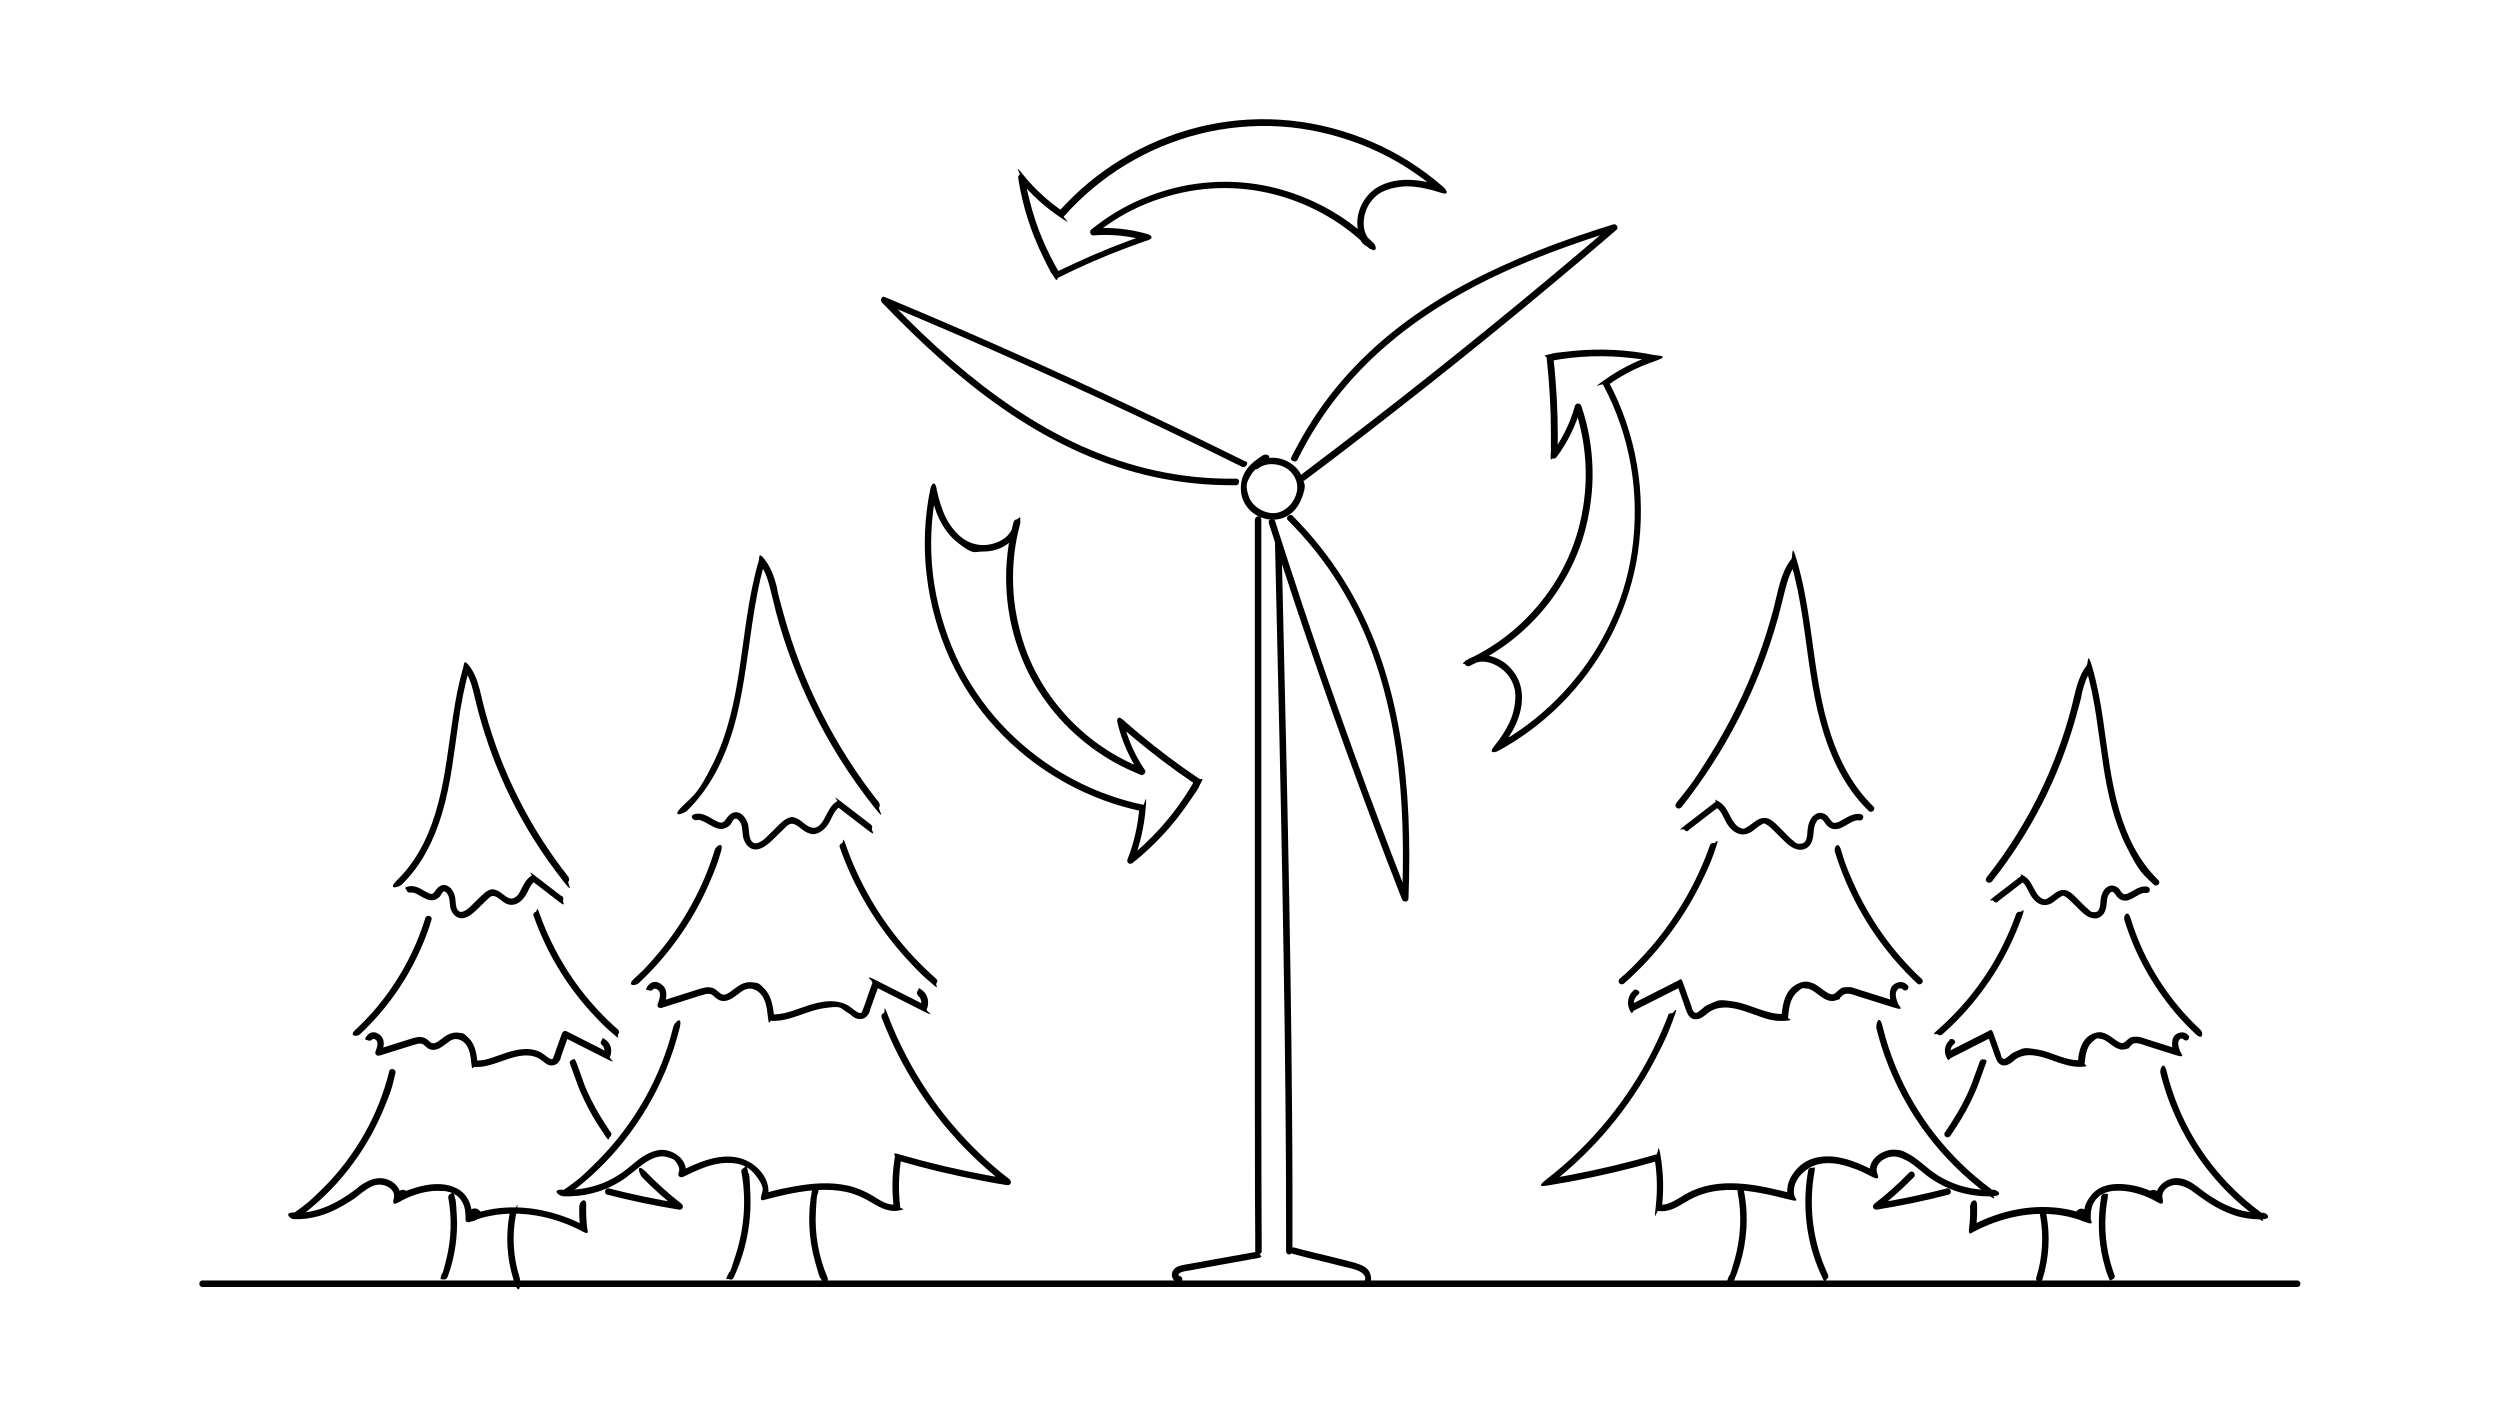 <svg xmlns="http://www.w3.org/2000/svg" id="Calque_1" viewBox="0 0 1920 1080"><g><path d="M155.5,988.4h77.8c26,0,52,0,78,0s52,0,78,0h157.2c26.2,0,52.4,0,78.6,0s52.5,0,78.7,0h632.1c26.2,0,52.3,0,78.5,0s52.2,0,78.3,0h156.5c25.9,0,51.8,0,77.6,0h37.5c3.2,0,3.2-5,0-5h-77.8c-26,0-52,0-78,0s-52,0-78,0h-709.9c-26.3,0-52.6,0-78.8,0s-52.5,0-78.8,0h-79.1c-26.2,0-52.3,0-78.5,0s-52.2,0-78.3,0H155.5c-3.2,0-3.2,5,0,5h0Z"></path><g><path d="M969,960.6c0-18.2-.1-36.4-.2-54.6,0-18.2,0-36.4-.1-54.6,0-18.3,0-36.6,0-54.9s0-36.4,0-54.7c0-18.2,0-36.5,0-54.7,0-18.2,0-36.5,0-54.7,0-18.3,0-36.7,0-55,0-18.3,0-36.5,0-54.8s0-36.6,0-54.8c0-18.3,0-36.6,0-54.9,0-4.5,0-9,0-13.5s-5-3.2-5,0c0,18.3,0,36.6,0,54.9s0,36.6,0,54.9,0,36.7,0,55.1,0,36.5,0,54.8c0,18.2,0,36.5,0,54.7,0,18.2,0,36.5,0,54.7s0,36.6,0,54.9c0,18.2,0,36.4,0,54.7,0,18.2,0,36.4.1,54.6,0,18.2,0,36.4.2,54.6,0,4.5,0,8.9,0,13.4s5,3.2,5,0h0Z"></path><path d="M992.6,960.6c0-17.7,0-35.5,0-53.2,0-17.7-.2-35.5-.3-53.2-.1-17.8-.3-35.6-.5-53.4s-.5-35.4-.7-53.1c-.3-17.7-.6-35.4-.9-53.1-.3-17.7-.7-35.3-1-53-.4-17.6-.7-35.3-1.1-52.9-.4-17.7-.8-35.4-1.2-53.1-.4-17.6-.8-35.1-1.2-52.7-.4-17.5-.8-35.1-1.2-52.6s-.2-8.5-.3-12.8-5.1-3.2-5,0c.4,17.5.8,35,1.2,52.6s.8,35.1,1.2,52.7c.4,17.7.8,35.4,1.2,53,.4,17.6.8,35.3,1.1,52.9.4,17.7.7,35.3,1,53,.3,17.7.6,35.4.9,53s.5,35.4.8,53.1c.2,17.8.4,35.6.6,53.4.2,17.7.3,35.5.4,53.2,0,17.7.1,35.5.1,53.2s0,8.7,0,13,5,3.2,5,0h0Z"></path><path d="M905.7,980c0,0-.5,0-.5,0s.2,0,.3,0c.4.3,0-.2,0,0-.3-.5-.4-.6-.3-1.2s0-.5.4-.8,1.2-.8,1.8-1c2-.7,4.1-.9,6.2-1.3s4.8-.9,7.1-1.3c9.6-1.7,19.2-3.4,28.8-5.2s10.8-1.9,16.2-2.9,2.1-1.9,1.7-3.1-1.7-2-3.1-1.7c-11,2-22,3.9-33,5.9-5.5,1-11,2-16.5,3s-5,.8-7.5,1.4-4.4,1.4-5.8,3.1-2,4.2-1.1,6.4,2.7,3.9,5.1,3.7,2.5-1.1,2.5-2.5-1.1-2.6-2.5-2.5h0Z"></path><path d="M992.8,963c8.6,2.3,17.3,4.4,26,6.5s8.6,2.1,12.9,3.2,8.1,1.7,11.8,3.4,6.5,4.8,4.2,8.1,2.5,5.2,4.3,2.5,1.3-8.7-1.6-11.8-7.8-4.5-12.1-5.7c-9.5-2.5-19-4.8-28.6-7.1s-10.5-2.6-15.7-4c-3.1-.8-4.4,4-1.3,4.8h0Z"></path><path d="M970.1,349.5c-5.1,3.4-10.3,7-13.6,12.4s-4.1,11.4-3.2,17.3c1.9,11.6,12.8,20.1,24.5,19.9s18.8-7.8,22.2-17.2,1.9-9.7.4-14.4-4.5-8.4-8.4-11.2c-8.6-6.2-21-6.5-29.4.1s-.9,2.7,0,3.5,2.5.8,3.5,0c5.8-4.6,14.4-4.3,20.8-.9s10.6,10.8,9.1,18.5c-1.5,7.6-7.4,14.6-15.1,16.3s-18.8-3.7-21.8-12.4-1.5-10.9,1-15.6,7.8-8.7,12.6-11.9.2-6.1-2.5-4.3h0Z"></path><path d="M956.7,354.5c-17.8-8.8-35.6-17.5-53.5-26.1-17.8-8.5-35.7-17-53.6-25.3-18-8.4-36-16.6-54.1-24.7-18-8.1-36.1-16.1-54.2-24-18.2-7.9-36.5-15.7-54.9-23.4s-4.5-1.9-6.7-2.8-2.3.3-2.8,1.1-.4,2.2.4,3c14.4,15,29.3,29.6,44.8,43.4,15.4,13.6,31.4,26.5,48.3,38.2s33.8,21.7,51.9,30.3,37.2,15.6,56.8,20.4c20.3,5,41.2,7.7,62.1,8s5.5,0,8.2,0,3.2-5,0-5c-20.8.3-41.6-1.7-61.9-6.2-19.4-4.2-38.4-10.6-56.5-18.7s-35.6-18.1-52.2-29.2-32.6-23.6-47.9-36.8-30.4-27.7-44.8-42.5c-1.8-1.8-3.6-3.7-5.3-5.5l-2.4,4.2c18.2,7.6,36.3,15.3,54.4,23.1s36.2,15.8,54.2,23.9,35.9,16.2,53.7,24.4,35.8,16.7,53.6,25.2,35.6,17.1,53.3,25.9,4.4,2.2,6.6,3.2,5.4-2.9,2.5-4.3h0Z"></path><path d="M974.3,401.3c6.1,19.1,12.2,38.1,18.5,57.1,6.3,19,12.7,37.9,19.3,56.8,6.5,18.8,13.1,37.6,19.9,56.4s13.7,37.6,20.7,56.3c7,18.7,14.1,37.4,21.4,56.1.9,2.3,1.8,4.6,2.7,6.8s4.8,2.3,4.9-.7c.8-20.9.9-41.9,0-62.8-.9-20.5-2.8-41-6.2-61.3s-8-39.7-14.5-58.9c-6.5-19.1-14.8-37.6-25-55-10.7-18.2-23.4-35.1-37.9-50.4-1.8-1.9-3.7-3.8-5.5-5.7s-5.8,1.3-3.5,3.5c14.8,14.8,27.9,31.1,39,48.9,10.6,17,19.3,35.1,26.1,53.9,6.8,18.8,11.8,38.1,15.4,57.8,3.6,19.9,5.8,40.1,6.9,60.3s1.2,41.4.6,62.1c0,2.5-.2,5.1-.3,7.6l4.9-.7c-7.3-18.6-14.4-37.3-21.5-56s-14-37.5-20.8-56.3-13.4-37.5-20-56.3c-6.6-18.9-13-37.8-19.3-56.8-6.3-19-12.5-38-18.6-57s-1.5-4.7-2.2-7-5.8-1.7-4.8,1.3h0Z"></path><path d="M1001.5,369.3c16-12,32-24.1,47.8-36.4,15.9-12.3,31.7-24.6,47.5-37.1,15.7-12.4,31.3-24.9,46.9-37.6,15.5-12.6,31-25.3,46.4-38.2s30.6-25.6,45.7-38.6,3.8-3.3,5.7-4.9-.1-4.9-2.4-4.2c-19.7,6.1-39.3,12.8-58.5,20.4-19,7.6-37.6,16-55.6,25.7-17.7,9.6-34.7,20.4-50.6,32.7s-30.5,25.9-43.6,41.1c-13.6,15.7-25.3,33-35.1,51.4s-2.4,4.7-3.6,7.1-.3,2.7.9,3.4,2.8.3,3.4-.9c9.2-18.6,20.3-36.1,33.4-52.1s26.9-29.4,42.4-42c15.3-12.4,31.7-23.2,48.8-32.9,17.5-9.9,35.7-18.5,54.3-26.1s38.3-14.6,57.9-20.8,4.7-1.5,7.1-2.2l-2.4-4.2c-15.1,13-30.4,25.9-45.7,38.7s-30.7,25.5-46.2,38.1c-15.5,12.6-31,25.1-46.6,37.5-15.6,12.4-31.3,24.7-47.1,36.9-15.7,12.2-31.6,24.2-47.4,36.2s-4,3-6,4.5-1.6,2.2-.9,3.4,2.3,1.7,3.4.9h0Z"></path></g></g><path d="M1129.1,511.2c13.2-6.1,25.6-14,36.7-23.4,11.1-9.4,21-20.3,29.2-32.3,8.5-12.4,15.3-26,20-40.2s7.9-32.3,8.1-48.8c.2-16.5-2-33.2-6.8-49-.6-2-1.2-3.9-1.9-5.9s-4.1-2.5-4.8,0c-3.7,13.3-9.9,25.8-18.1,36.8l4.7,1.3c.5-19.5,0-39.1-1.6-58.5-.4-5.5-1-11-1.6-16.5l-1.8,2.4c20.1-3.8,40.8-4.5,61.2-2.2s11.4,1.6,17.1,2.7v-4.8c-13.4,4.5-26,11-37.5,19.2s-1.6,2.1-.9,3.4c10.5,19.5,17.7,40.6,21.4,62.4,3.7,21.6,4,44,.8,65.7s-9.4,40.5-18.6,59.1-20.2,34.2-33.7,48.8-29.1,27.3-46.2,37.3c-2.1,1.2-4.2,2.4-6.4,3.6l3,3.9c10-12.3,18.9-27.8,17.3-44.1-.7-6.8-3.2-12.8-7.7-18s-9.4-8.2-15.3-9.9-13.7-1.2-19.3,2.8-1.6,2.2-.9,3.4,2.3,1.7,3.4.9c4.2-3,9-3.8,13.8-2.7s9.7,3.9,13.4,7.6,6.5,8.9,7.4,14.4-.3,14.2-2.8,20.8-7.6,14.9-12.9,21.3.4,5.4,3,3.9c17.8-9.7,34.2-22,48.5-36.4,14.3-14.4,26.6-30.9,36.2-48.7s17.2-38.6,21.1-59.3,4.8-44.9,1.8-67.3c-3-22.4-9.5-44.3-19.4-64.7-1.2-2.5-2.5-5-3.8-7.4l-.9,3.4c11.1-8,23.3-14.3,36.3-18.7s2.6-4.3,0-4.8c-20.8-4.2-42.1-5.3-63.2-3.1s-11.9,1.5-17.8,2.6-1.9,1.4-1.8,2.4c2.1,19.4,3.3,38.9,3.3,58.5s0,11-.2,16.6.8,2.1,1.8,2.4,2.2-.2,2.8-1.1c8.5-11.4,14.8-24.4,18.6-38h-4.8c5.2,15.3,8.1,31.3,8.5,47.4.4,16.1-1.7,32.3-6.1,47.8-4.1,14.4-10.4,28-18.5,40.6-7.7,11.9-16.9,22.7-27.4,32.2-10.5,9.4-22.2,17.4-34.8,23.7s-3.2,1.6-4.9,2.3-1.5,2.3-.9,3.4,2.2,1.5,3.4.9h0Z"></path><path d="M1055.4,187.2c-10.8-10.8-23.2-20.1-36.6-27.4s-28-12.9-43-16.3-30.6-4.6-46.1-3.5c-15.7,1.1-31.3,4.5-46,10.1-14.7,5.5-28.6,13.1-41,22.6s-3.2,2.5-4.8,3.8-.3,4.4,1.8,4.3c13.8-1.1,27.6.3,40.8,4.1v-4.8c-18.7,6.3-37,13.7-54.9,22s-10,4.7-15,7.2l3.4.9c-10.6-17.8-18.6-37-23.5-57.2s-2.5-11.4-3.4-17.1l-4.2,2.4c8.9,11,19.4,20.5,31.1,28.4s2.3.4,3-.4c13.7-15.5,29.7-28.9,47.3-39.6,17.6-10.7,36.8-18.8,56.7-23.8s41.2-7.1,62.1-5.8,42,6.1,61.7,13.7,38.2,18.3,54.5,31.5c2,1.6,4,3.3,6,5l2.4-4.2c-15.1-5.2-32.7-7.8-47.6-.5-11.4,5.6-18.7,18.5-17.6,31.2s3.8,13.2,9.6,17.1,5.2-2.5,2.5-4.3c-4.1-2.8-6.5-7.2-7.1-12.2s.4-10.2,2.5-14.8,6-9.2,10.9-11.9,13.4-4.7,20.5-4.6,16.8,2.1,24.8,4.8,4.3-2.5,2.4-4.2c-16.3-14.3-34.9-26.1-54.9-34.7-19.9-8.6-41.1-14.2-62.7-16.4-21.4-2.2-43-1-64,3.5-20.5,4.4-40.4,12-58.8,22.2-18.4,10.3-35.3,23.3-49.8,38.5s-3.5,3.8-5.3,5.8l3-.4c-11.3-7.7-21.4-17-30-27.6s-2.1-.9-3-.4-1.3,1.7-1.1,2.8c3.2,20.7,9.6,40.9,18.8,59.7s5.5,10.6,8.5,15.7,2.2,1.5,3.4.9c17.2-8.6,34.9-16.4,53-23.1s10.4-3.8,15.7-5.6,2.5-4.1,0-4.8c-13.6-4-28-5.5-42.1-4.3l1.8,4.3c11.7-9.6,24.9-17.5,38.9-23.2s29-9.7,44.1-11.3,30-1,44.7,1.8,28.8,7.6,42.1,14.3c13.3,6.7,25.6,15.2,36.5,25.4s2.7,2.5,4,3.8c2.3,2.3,5.8-1.3,3.5-3.5h0Z"></path><path d="M778.5,400.7c-4.4,15.9-6.3,32.4-5.7,48.9.6,16.4,3.6,32.8,9.1,48.4s12.3,28.2,21.3,40.6,18.9,22.6,30.3,31.8c11.5,9.2,24.1,16.8,37.7,22.6s3.5,1.5,5.3,2.1,4-1.9,2.8-3.7c-7.8-11.4-13.4-24.1-16.5-37.6l-4.2,2.4c14.7,13.1,30.2,25.4,46.2,36.9,4.5,3.2,9.1,6.4,13.7,9.5l-.9-3.4c-10.2,18-23,34.4-38.1,48.6-4.2,4-8.7,7.8-13.2,11.4l4.2,2.4c5.1-13.1,8.3-27,9.4-41.1s-.8-2.2-1.8-2.4c-19.7-4.1-38.6-11.1-56.3-20.8-17.7-9.7-33.9-21.9-48.1-36.2s-26.8-31.5-36.1-49.9-16.6-40.5-20-62-3.3-43.4.2-64.7.9-5.2,1.5-7.8h-4.8c2.8,15,8.8,30.7,21.3,40.3s11.9,6.6,18.9,6.6,12.8-1.6,18.1-5.1,10.1-10,10.7-17.2-1.2-2.5-2.5-2.5-2.4,1.1-2.5,2.5c-.4,4.9-3.3,9.4-7.3,12.3s-9.8,4.8-15.2,5-11.3-1.4-16.3-4.9-9.8-9.5-12.9-15.4-6-15-7.5-22.9-4.3-2.4-4.8,0c-4.5,21.9-5.5,44.4-2.8,66.6,2.6,22.1,8.6,43.8,17.9,64.1,8.9,19.5,20.9,37.5,35.4,53.2s30,28.1,47.6,38.6c17.6,10.5,36.9,18.5,56.8,23.4,2.4.6,4.9,1.2,7.4,1.7l-1.8-2.4c-1.1,13.6-4.2,27-9.2,39.7-.4,1,.3,2.3,1.1,2.8s2.1.3,3-.4c16.4-13,30.8-28.6,42.7-45.9s6.5-10,9.5-15.2.2-2.7-.9-3.4c-16.1-10.8-31.6-22.4-46.4-34.8-4.2-3.5-8.3-7.1-12.4-10.7s-4.8,0-4.2,2.4c3.3,13.8,9.1,27,17,38.8l2.8-3.7c-13.2-5.1-25.7-12.1-37.1-20.6s-21.6-18.6-30.3-29.8-16.4-24.4-21.7-38-9.4-30.6-10.5-46.5,0-32,3.7-47.5,1-3.9,1.5-5.9c.9-3.1-4-4.4-4.8-1.3h0Z"></path><g><path d="M1291.1,620.3c17.1-21.5,32-44.7,44.5-69.1,12.4-24.3,22.4-49.9,29.8-76.2,2-7.3,3.7-14.7,5.6-22,1.8-7,3.9-14.3,8.5-20.1l-4.2-1.1c8.2,27.7,10.7,56.6,15.1,85,3.8,25,9.4,50,20.8,72.8,6.2,12.3,14.1,23.7,24,33.2,2.3,2.2,5.9-1.3,3.5-3.5-17.4-16.9-28.1-39.2-34.8-62.3-7.6-26-10.2-53-14.2-79.7-2.3-15.8-5.2-31.5-9.7-46.9s-3-2.6-4.2-1.1c-8.5,10.7-10.2,24.8-13.6,37.7s-7.6,26.3-12.4,39.1c-9.5,25.5-21.6,49.9-35.9,73s-17,25.6-26.5,37.6c-.8,1.1-1,2.5,0,3.5s2.7,1.1,3.5,0h0Z"></path><path d="M1296.6,637.7c7.8-6,15.6-12,23.4-18h-2.5c4.6,2.7,6.1,8.4,8.7,12.7s7.5,9.1,13.4,8.4,8-4.4,12-6.8,3.2-1.6,5.1-.7,4.8,3.9,6.8,5.9,4.8,4.7,7.2,7.1,4.6,4.1,7.4,5.3,5.8,1.5,8.6.1,4-3.4,5-5.9c1.7-4.5.5-9.7,2.9-13.9s1.1-1.7,1.9-2.3,1.3-.7,1.9-.6c1.8.3,3.1,3.1,4.2,4.4,1.7,2.1,4,3.4,6.7,3.4s4.7-.9,6.7-2,4.1-2.5,6.3-3.5,3.9-1.6,5.6-1.2c3.1.7,4.5-4.1,1.3-4.8-4.6-1-8.8,1.3-12.7,3.5s-3.7,2.2-5.3,2.7-1.3.4-2,.4c0,0-.7,0-.4,0s-.4-.1-.4,0c-.5-.1-.4,0-1-.5-1.8-1.3-2.7-3.6-4.3-5.1s-4.7-2.6-7.3-1.7c-5.2,1.9-7.2,7.9-7.6,12.9s-.4,9.8-4.8,10.4-4.9-1.3-6.7-2.7c-2.6-2-4.9-4.5-7.2-6.9-2.3-2.3-4.5-4.7-7-6.8s-4.9-3.5-7.9-3.3c-4.8.2-8.1,4-11.9,6.4s-3.9,2.1-6.2,1.2-4.3-3.2-5.6-5.3c-3.3-5.2-5-11.5-10.7-14.8s-1.8-.5-2.5,0c-7.8,6-15.6,12-23.4,18s-1.6,2.2-.9,3.4,2.3,1.7,3.4.9h0Z"></path><path d="M1313.2,649.3c-5.4,15.3-12.3,30-20.7,44-8.4,14-18.1,27.2-29.1,39.2s-12.7,13.2-19.6,19.3c-1,.9-.9,2.6,0,3.5s2.5.9,3.5,0c12.5-11,23.9-23.3,33.9-36.6,10-13.1,18.7-27.3,25.9-42.1s7.7-17.2,10.8-26-.5-2.7-1.7-3.1-2.6.5-3.1,1.7h0Z"></path><path d="M1409.2,654.2c4.6,15,10.8,29.5,18.3,43.2,7.5,13.7,16.5,26.7,26.6,38.7,5.7,6.7,11.8,13.1,18.3,19.2,2.4,2.2,5.9-1.3,3.5-3.5-11.2-10.4-21.4-22-30.2-34.5-8.9-12.6-16.5-26-22.7-40.1s-6.5-16-9-24.2-5.8-1.8-4.8,1.3h0Z"></path><path d="M1254.6,760.7c-4.3,3.5-5.4,9.6-3.2,14.6s2.3,1.5,3.4.9c12.3-6.2,24.5-12.4,36.8-18.6l-3.7-1.5c1.3,3.7,2.7,7.4,4,11.1s2.4,7.3,3.9,10.8,4.2,5.3,7.8,4.7,5.7-2.9,8.2-4.8c10.3-7.9,24.5-2.7,35.2,1.2s15.5,5.4,23.7,4.9,2.4-1.1,2.5-2.5c.7-6.7,1.4-14.4,6.6-19.2s4.8-3.2,7.6-3.1,5,1.7,7.1,3.2c4.2,3,9,7.6,14.7,6.1s3-1.3,4.2-2.4,2-2.1,3.3-2.6c3.2-1.2,7.4.8,10.4,1.7,9.1,2.9,18.3,5.7,27.4,8.6s3.7-1.3,3.1-3.1c-1-2.8-2.8-7.3-.7-10.1s1.4-1.2,2.3-1.4.9-.1,1.1,0,.6.3.7.3c.8,1.1,2.2,1.6,3.4.9s1.7-2.3.9-3.4c-2.9-3.9-8.3-3.4-11.6-.3s-2.6,10.5-.9,15.3l3.1-3.1c-8.5-2.7-17-5.3-25.5-8s-8-3-12.1-2.8-3.9.7-5.5,1.8-2.4,2.4-3.9,3.2-.8.4-1.4.5c.3,0-.3,0-.4,0-.2,0-1,0-.6,0-1.3-.2-2-.6-3.2-1.3-2.5-1.5-4.8-3.4-7.2-5.1s-5.6-3.2-8.9-3.3-7.2,1.5-10,3.7c-7.1,5.6-8.3,15.1-9.1,23.6l2.5-2.5c-13.5.8-25.4-7.3-38.4-9.4s-12.2-1.1-17.9,1.2-5.3,2.9-7.8,4.9-4.1,3.5-5.7,1.6-1.3-2.9-1.8-4.3c-.7-2-1.4-4-2.2-6-1.4-4-2.9-8-4.3-12.1s-2.2-2.3-3.7-1.5c-12.3,6.2-24.5,12.4-36.8,18.6l3.4.9c-1.4-3,0-6.5,2.4-8.5s.9-2.7,0-3.5-2.5-.8-3.5,0h0Z"></path><path d="M1281.1,779.9c-7.4,19.4-16.9,37.9-28.2,55.2-11.3,17.2-24.3,33.2-39,47.7-8.3,8.2-17,15.8-26.2,22.9s-1,5,1.9,4.6c22.2-3.6,44.2-8.2,66-13.9,6.1-1.6,12.2-3.3,18.2-5l-3.1-1.7c2.1,12.5,2.3,25.3.8,37.9s.9,2.2,1.8,2.4c7.3,1.2,13.7-2.2,19.7-5.9s11.6-6.4,18.2-8.1c13.2-3.4,27.2-2.2,40.5.2,7.8,1.4,15.6,3.3,23.3,5.3s3.5-1.2,3.1-3.1c-2.1-8.9,4.1-17.1,11.4-21.4,9.3-5.4,20.3-4.2,30.2-1s12.4,5,18.3,7.9,4.5-.6,3.7-2.8-.7-4.5.7-6.7,3.8-4,6.2-5,5.2-1.5,7.7-1.1,6.6,2.1,9.6,3.9c6.3,3.9,11.5,9.3,17.7,13.4s13.5,7.7,20.9,9.9,17.3,3.7,26.1,3.2,3.2-5.2,0-5c-16.1.8-32.2-3.8-45.4-13.1-6.3-4.4-11.7-10.1-18.5-13.9s-7-3.3-10.9-3.7-6.7.5-9.8,1.9c-6.5,2.9-12,10-9.3,17.4l3.7-2.8c-11.5-5.6-23.8-11.5-36.9-11.4s-21.5,5.4-27.4,14.7c-3.2,5-4.3,11-3,16.8l3.1-3.1c-26.2-6.7-56.5-13.7-81.5.5-3.4,1.9-6.6,4.2-10.2,5.9s-6.6,2.7-10,2.1l1.8,2.4c1.6-13.1,1.2-26.3-.9-39.2s-1.9-2.1-3.1-1.7c-21.6,6.3-43.5,11.5-65.6,15.7s-12.4,2.3-18.6,3.3l1.9,4.6c16.7-12.9,32.1-27.6,45.7-43.8,13.6-16.2,25.5-33.8,35.3-52.5s10.4-21.4,14.6-32.5-.5-2.7-1.7-3.1-2.6.5-3.1,1.7h0Z"></path><path d="M1529,913c-16.1-11.8-30.4-25.9-42.7-41.5-12.2-15.5-22.3-32.8-29.9-51-4.3-10.4-7.9-21.1-10.5-32s-5.6-1.8-4.8,1.3c4.8,19.8,12.5,38.8,22.5,56.6s22.4,34.1,36.8,48.5c8.1,8.2,16.9,15.7,26.2,22.5s2.8.2,3.4-.9.2-2.6-.9-3.4h0Z"></path><path d="M1334.5,915.5c3.3,17.1,2.5,35-2.3,51.8s-3,9.4-4.9,14-.4,2.7.9,3.4,2.9.3,3.4-.9c7.3-16.9,10.7-35.4,9.7-53.8-.3-5.3-1-10.6-2-15.8s-1.8-2.1-3.1-1.7-2,1.7-1.7,3.1h0Z"></path><path d="M1388.7,898.7c-3.9,21.7-2.6,44.2,4,65.2,1.9,6,4.2,11.8,6.9,17.5s2.3,1.5,3.4.9,1.5-2.2.9-3.4c-9-19-13.2-40.3-12.3-61.3.2-5.9.9-11.8,1.9-17.6s-.4-2.7-1.7-3.1-2.8.4-3.1,1.7h0Z"></path></g><g><path d="M1529.6,677.3c14.8-18.7,27.8-38.8,38.7-60.1,10.8-21.1,19.5-43.3,25.9-66.2s3.3-12.8,4.9-19.3c1.5-6,3.4-12.2,7.2-17.1l-4.2-1.1c7.1,24,9.3,49.1,13.1,73.8,3.3,21.7,8.1,43.4,18,63.1s12.3,20.7,20.9,29c2.3,2.2,5.9-1.3,3.5-3.5-15.1-14.6-24.3-34-30.1-53.9-6.5-22.5-8.9-45.9-12.3-69-2-13.8-4.5-27.5-8.4-40.8s-3-2.6-4.2-1.1c-7.3,9.3-8.9,21.4-11.8,32.5s-6.6,22.9-10.8,34c-8.2,22.1-18.7,43.4-31.2,63.4-7,11.3-14.7,22.3-23,32.7-.8,1.1-1,2.5,0,3.5s2.7,1.1,3.5,0h0Z"></path><path d="M1534.3,692.4c6.8-5.2,13.6-10.4,20.3-15.6h-2.5c3.9,2.3,5.2,7.2,7.5,10.9s6.5,8,11.6,7.4,7.1-3.7,10.5-5.8,2.6-1.5,4.2-.8,4,3.2,5.7,4.8,4.4,4.3,6.6,6.5,3.9,3.4,6.2,4.5,5,1.5,7.4.5,4-2.8,4.9-5.1,1.1-4.2,1.3-6.3.2-3.8,1.1-5.5.9-1.6,1.5-2.2.5-.5,1-.7.5-.1.7-.1c1.3.1,2.6,2.6,3.5,3.7,1.5,1.8,3.5,3,5.9,3.1s4.2-.8,6-1.7,3.6-2.2,5.5-3.1,1.5-.7,2.5-1,1.6-.2,2.2-.1c1.3.3,2.7-.4,3.1-1.7s-.4-2.8-1.7-3.1c-4.1-.9-7.8,1.1-11.2,3.1s-1.6.9-2.4,1.3-.8.4-1.2.6-.4.2-.9.4-.7.2-1.1.3.6,0-.2,0-.3,0-.5,0c-.5,0-.2,0,0,0-.2,0-.4,0-.6-.1s-.6-.2-.2,0c-.2-.1-.5-.3-.7-.4-1.5-1.2-2.2-3.2-3.7-4.4s-4.3-2.3-6.7-1.4c-4.5,1.7-6.3,6.9-6.7,11.3-.3,2.9-.2,8.4-4,8.8s-4.2-1.3-5.7-2.5c-2.2-1.8-4.2-4-6.3-6s-3.8-4-5.9-5.7-4.3-3-7-2.8c-4.2.2-7,3.3-10.3,5.5s-3.3,1.9-5.3,1.2-3.7-2.8-4.9-4.7c-2.8-4.6-4.4-9.8-9.2-12.7s-1.8-.5-2.5,0c-6.8,5.2-13.6,10.4-20.3,15.6s-1.6,2.2-.9,3.4,2.3,1.7,3.4.9h0Z"></path><path d="M1548.3,702.1c-4.7,13.3-10.7,26-17.9,38.1-7.2,12.1-15.6,23.4-25.1,33.9-5.4,5.9-11.1,11.5-17.1,16.8s-.9,2.6,0,3.5,2.5.9,3.5,0c10.8-9.5,20.7-20.2,29.4-31.7,8.7-11.4,16.3-23.7,22.5-36.6,3.6-7.4,6.8-15,9.5-22.7s-.5-2.7-1.7-3.1-2.6.5-3.1,1.7h0Z"></path><path d="M1631.5,706.5c8,26.2,21.5,50.5,39.2,71.4,4.9,5.8,10.2,11.3,15.7,16.4s5.9-1.3,3.5-3.5c-19.5-18.1-35.1-40.2-45.8-64.5-3-6.9-5.6-13.9-7.8-21.1s-5.8-1.8-4.8,1.3h0Z"></path><path d="M1497.5,798.7c-3.9,3.1-4.8,8.6-2.8,13s2.3,1.5,3.4.9c10.7-5.4,21.3-10.8,32-16.2l-3.7-1.5c1.2,3.3,2.4,6.5,3.5,9.8s2.1,6.4,3.5,9.4,3.7,4.5,6.7,4.1,5.1-2.4,7.2-4.1c8.8-7,21-2.6,30.3.8,6.7,2.4,13.7,4.8,20.9,4.4s2.4-1.1,2.5-2.5c.6-5.7,1.2-12.4,5.7-16.5s4.1-2.7,6.4-2.5,4.2,1.5,6,2.8c3.7,2.7,7.9,6.5,12.9,5.3s2.6-1.1,3.7-2.1,1.8-1.9,3-2.4,2.6-.2,3.9,0c1.8.4,3.5,1,5.2,1.6,7.8,2.5,15.6,4.9,23.4,7.4s3.7-1.3,3.1-3.1-2.4-6.2-.8-8.4,1.1-1,1.9-1.2,0,0,.3,0,.8,0,.4,0c.2,0,.4,0,.5.2.8,1.1,2.2,1.6,3.4.9s1.7-2.3.9-3.4c-2.6-3.5-7.4-3.2-10.5-.4s-2.5,9.4-1,13.7l3.1-3.1c-7.5-2.4-15-4.7-22.5-7.1s-6.6-2.4-10.1-2.3-3.5.5-5,1.5-2.3,2.3-3.7,3,.2,0-.5.2c0,0-.9.2-.4.1-.2,0-.4,0-.7,0s-.6,0-.3,0c-1.2-.2-2-.6-3.1-1.3-2.1-1.3-4-3-6.1-4.3s-5.1-2.8-8-2.7-6.2,1.5-8.7,3.5c-6,5-7,13.2-7.8,20.5l2.5-2.5c-11.7.7-22-6.3-33.2-8.2s-10.7-1-15.6,1-4.6,2.5-6.7,4.1-3.3,2.9-4.6,1.7-1.2-2.4-1.5-3.5l-1.8-5.1c-1.3-3.6-2.6-7.2-3.9-10.8s-2.2-2.3-3.7-1.5c-10.7,5.4-21.3,10.8-32,16.2l3.4.9c-1.1-2.5,0-5.4,2-7s.9-2.7,0-3.5-2.5-.8-3.5,0h0Z"></path><path d="M1513,925.6c.2,6,0,12.1-.8,18.1s2.3,2.9,3.8,2.2c20.4-10.7,44.2-16.2,67.2-12.5,6.6,1.1,13,2.9,19.2,5.4s3.4-1.4,3.1-3.1c-.5-2.6-1.7-5.3-4.1-6.6s-4.2-1-5.8.3-2.1,3.7-.9,5.5,5,3.3,7.8,3.8,3.2-.7,3.2-2.4c-.1-2.7,0-5.2.5-7.6s.6-2.3,1-3.4,0,.1.1-.3.2-.5.4-.7c.2-.5.5-1,.8-1.4s.5-.8.8-1.2-.1.2.1-.2.4-.4.6-.7c.7-.7,1.4-1.4,2.1-2s0,0,0,0c.1,0,.2-.2.3-.3.2-.1.4-.2.5-.4.4-.3.9-.5,1.3-.8s.9-.5,1.4-.7.4-.2.6-.3c-.4.2.3-.1.4-.2,1.9-.7,4-1.2,6-1.5-.4,0,.3,0,.4,0,.2,0,.5,0,.7,0,.6,0,1.1,0,1.7-.1,1.1,0,2.3,0,3.4,0,4.7.2,9,1,13.8,2.5,5.2,1.6,9.7,3.6,14.5,6.4s4.3-.7,3.7-2.8c-1-3.1-4.3-7.8-8.2-6.6s-2.7,3.1-1.5,4.9,4,3.4,6.1,4.5,4.3-.6,3.7-2.8c-1.3-4.8,2.5-8.7,6.9-10.1s10.7.7,15.3,3.9,9.9,7.4,15.2,10.6,11.4,6.2,17.5,8.3,14.6,3.4,22,3.1,3.2-5.1,0-5c-13.8.6-26.7-4.2-38.2-11.5-2.9-1.8-5.7-3.7-8.4-5.8s-5-3.9-7.7-5.6c-5.4-3.3-11.7-5-17.8-2.6s-11.5,8.7-9.4,15.9l3.7-2.8c-1.6-.8-3.2-1.7-4.2-2.7s-.2-.2-.3-.3.1.1.1.1c0,0-.2-.6,0,0s-.1,1.6-.8,2.1-.6.3-.6.3c.2,0-.8,0-.4,0s-.5,0-.1,0,.6.3,0,0c.2,0,.4.2.6.3s.2.1.3.2c-.2-.1-.3-.3,0,0s.4.4.6.6.4.5.2.3.1.2.1.2c.4.8.5.9.8,1.6l3.7-2.8c-8.8-5.4-19.1-8.8-29.5-9.5s-19.4,1.6-25.2,9.5-4.5,11.2-4.3,17.1l3.2-2.4c-1.2-.2-2.5-.5-3.6-.9s.2.1-.2,0-.4-.2-.6-.3-.3-.2-.5-.3c.5.4,0,0,0,0-.2-.3,0,.3,0,.1,0,0,0-.1-.1-.2,0-.2,0-.1,0,0,0,0,.1.3,0,0,.2.7,0,.5,0,.3,0,.7,0,.6,0,.3,0,.1-.3.6,0,.3,0,0-.5.5-.2.2s-.4.3-.2.1c.6-.3-.5.1,0,0s-.6,0,.1,0-.5-.1.2,0,.2,0,0,0c.1,0,.3.1.4.2.4.2-.4-.4,0,0s.2.2.3.3c.4.3,0,0,0,0s.2.3.3.4.2.4.3.6c-.2-.4.1.3.1.3.2.5.3,1.1.4,1.7l3.1-3.1c-22.6-9.2-48.2-8.3-71.1-.5-6.6,2.2-12.9,5-19.1,8.2l3.8,2.2c.7-6,1-12,.8-18.1s-5.1-3.2-5,0h0Z"></path><path d="M1466.4,900.4c-8.3,8.6-17.3,16.7-26.8,24-2.3,1.7-1,5,1.9,4.6,18.5-3,36.9-6.8,55-11.5,3.1-.8,1.8-5.6-1.3-4.8-18.2,4.7-36.5,8.5-55,11.5l1.9,4.6c9.8-7.6,19.1-15.9,27.8-24.8,2.2-2.3-1.3-5.9-3.5-3.5h0Z"></path><path d="M1520.4,815.4c-2.2,5.7-4.1,11.6-6.3,17.3s-6.2,14.1-10.2,20.9-6.7,10.9-10.3,16.2c-.8,1.1-.2,2.8.9,3.4s2.7.2,3.4-.9c5.8-8.5,11.3-17.3,15.8-26.6s5.6-12.8,8-19.4,2.2-6.4,3.5-9.6-.5-2.7-1.7-3.1-2.6.5-3.1,1.7h0Z"></path><path d="M1736,930.8c-13.9-10.2-26.3-22.4-37-35.9-10.6-13.5-19.4-28.5-25.9-44.3-3.7-9-6.8-18.3-9.1-27.7s-5.6-1.8-4.8,1.3c4.2,17.2,10.9,33.8,19.6,49.3s19.5,29.6,31.9,42.1c7.1,7.1,14.7,13.6,22.8,19.5s2.8.2,3.4-.9.2-2.6-.9-3.4h0Z"></path><path d="M1566.7,933.2c3,16,2,32.6-2.9,48.1-1,3.1,3.9,4.4,4.8,1.3,5.2-16.4,6.1-33.9,2.9-50.7-.3-1.3-1.8-2.1-3.1-1.7s-2,1.7-1.7,3.1h0Z"></path><path d="M1613.8,918.6c-2.9,16.2-2.5,32.9,1.3,48.9,1.1,4.5,2.4,9,4.1,13.4s1.7,2.1,3.1,1.7,2.2-1.8,1.7-3.1c-5.5-14.8-7.9-30.6-6.9-46.4.3-4.4.8-8.8,1.6-13.2s-.4-2.7-1.7-3.1-2.8.4-3.1,1.7h0Z"></path></g><g><path d="M675.4,616.8c-17-21.4-31.8-44.5-44.1-68.9-12.3-24.2-22.1-49.7-29.4-75.9s-3.6-14.7-5.5-22-4.6-14.6-9.4-20.7-3.7-.5-4.2,1.1c-8.1,27.4-10.7,55.9-15,84.1-3.8,24.7-9,49.6-20.3,72.1s-13.7,23.2-23.4,32.6,1.2,5.8,3.5,3.5c17.9-17.3,28.9-40.1,35.8-63.7s10.4-53.2,14.3-80c2.4-16,5.2-31.9,9.7-47.4l-4.2,1.1c4.1,5.1,6.2,11.4,7.9,17.7s3.1,13,4.8,19.5c3.5,13.2,7.7,26.3,12.6,39.1,9.7,25.5,21.8,50.2,36.3,73.3,8.2,13.1,17.2,25.8,26.8,37.9s2.7.9,3.5,0,.8-2.5,0-3.5h0Z"></path><path d="M668.9,633.3c-7.8-6-15.6-12-23.4-18s-1.8-.4-2.5,0c-5,2.9-7.1,8.2-9.7,13s-5.7,8.6-10.3,7.2-7.1-5.3-11.1-7-5-.9-7.4.1-5.1,3.7-7.3,5.9-4.9,4.8-7.3,7.2-4.3,4.2-7,5.3-4,.8-5.5-.8-1.7-3.7-2-5.7-.3-5-.9-7.4-2-5-3.9-6.9-4.4-2.9-7.1-2.2-4.4,2.8-5.9,5-1.3,1.7-2.2,2.3-.4.2-1,.4.6,0-.2,0-.6,0-.8,0c-.5,0,.6.1-.2,0s-.6-.1-.9-.2-.4-.1-.6-.2c-.3-.1-.4-.2-.5-.2-1.1-.5-2.1-1-3.1-1.6-4.3-2.5-8.9-5.5-14.1-4.4s-1.8,5.5,1.3,4.8,1.7-.1,2.2,0c.9.2,2,.6,2.6.9,2,.9,3.8,2.1,5.7,3.1,3.7,2.1,8,4,12.1,1.7s3.4-3.4,4.9-5.3,1.2-1.3,2-1.5,1.3.2,1.9.6c3.9,3.1,3.2,8.7,3.9,13s4.3,10.4,10.2,10,11.1-5.9,15.3-10,4.7-4.7,7.1-7,1.9-1.8,3.1-2.3,1-.3,1.4-.4.8,0,1.3,0c3.9.9,7,5,10.8,6.7s5.7,1.5,8.5.4,5.3-3.5,7.2-6c3.4-4.6,4.6-11.4,9.8-14.4h-2.5c7.8,6,15.6,12,23.4,18s2.8.2,3.4-.9.2-2.6-.9-3.4h0Z"></path><path d="M644.9,650.6c5.5,15.7,12.6,30.9,21.2,45.2s18.4,27.6,29.6,39.9,12.9,13.5,19.9,19.6,2.5,1,3.5,0,1-2.6,0-3.5c-12.2-10.7-23.3-22.6-33.2-35.5s-18.5-27-25.7-41.8c-4-8.2-7.5-16.6-10.5-25.2s-1.7-2.1-3.1-1.7-2.2,1.8-1.7,3.1h0Z"></path><path d="M548.9,652.8c-4.5,14.7-10.5,28.8-17.9,42.2s-16.1,26.1-26,37.8-11.7,12.9-18,18.8,1.2,5.7,3.5,3.5c11.5-10.7,21.8-22.6,30.9-35.4s16.8-26.4,23-40.7,6.7-16.5,9.3-25-3.9-4.4-4.8-1.3h0Z"></path><path d="M704.7,764.3c2.5,2,3.7,5.5,2.4,8.5l3.4-.9c-12.3-6.2-24.5-12.4-36.8-18.6s-3.1,0-3.7,1.5c-1.3,3.6-2.6,7.1-3.8,10.7s-2.3,7-3.7,10.3-.8,1.8-1.7,2.1-2.2-.5-3-1c-2.5-1.6-4.6-3.7-7.2-5.1-11.6-5.9-24.8-1.5-36.1,2.5-7.2,2.6-14.6,5.2-22.4,4.7l2.5,2.5c-.8-7.6-1.7-15.9-7.2-21.8s-5.7-4.6-9.1-5.2-6.7.1-9.7,1.8-4.9,3.4-7.3,5.1-2.3,1.6-3.5,2.1-1.8.5-2.6.4-2.1-1-3.1-1.9c-1.4-1.3-2.8-2.5-4.6-3.2-3.9-1.4-8.1,0-11.8,1.2-9.6,3-19.2,6-28.8,9.1l3.1,3.1c1.7-4.8,3.3-11.3-.9-15.3s-8.7-3.6-11.6.3-.2,2.8.9,3.4,2.6.2,3.4-.9.5-.3.7-.3.8,0,1.1,0c.9.2,1.8.8,2.3,1.4,2.1,2.7.3,7.3-.7,10.1s1.3,3.6,3.1,3.1c8.1-2.6,16.2-5.1,24.3-7.7s4.1-1.3,6.1-1.9,3.2-1,4.9-1.1,2.8.2,4,1.2,2.4,2.4,4,3.2c5.5,3,10.7-.7,15-4s4.3-3.3,6.8-4.1,5.6-.2,8,1.4c6.8,4.3,7.6,13.2,8.4,20.5s1,2.4,2.5,2.5c14.3.8,26.6-7.7,40.5-9.7s11.8-.5,16.8,2.5,4.7,4,7.6,5.2,6.8.9,9-2.1,1.6-3.1,2.2-4.8l2.3-6.5c1.5-4.2,3-8.4,4.5-12.5l-3.7,1.5c12.3,6.2,24.5,12.4,36.8,18.6s2.8.4,3.4-.9c2.2-4.9,1.2-11.1-3.2-14.6s-2.5-1-3.5,0-1.1,2.7,0,3.5h0Z"></path><path d="M677,781.2c7.5,19.8,17.1,38.7,28.7,56.4,11.6,17.7,25,34.2,40.1,49,8.5,8.4,17.5,16.2,26.9,23.4l1.9-4.6c-22.2-3.6-44.2-8.2-66-13.9-6.1-1.6-12.2-3.3-18.2-5s-2.9.4-3.1,1.7c-2.2,13-2.5,26.2-.9,39.2l1.8-2.4c-6.6,1.1-12.7-3.5-18-6.7s-12.1-6.2-18.8-7.7c-13.7-3.1-27.9-1.9-41.6.6s-15.6,3.3-23.3,5.3l3.1,3.1c2.6-10.7-3.9-20.8-12.8-26.4-10.3-6.5-22.8-5.9-34.1-2.3-7.1,2.2-13.8,5.4-20.4,8.7l3.7,2.8c2.4-6.5-1.6-12.8-7.1-16.2-2.9-1.8-6.3-2.9-9.7-3.1s-7.2.9-10.5,2.4c-7,3.1-12.5,8.7-18.5,13.3s-13.5,8.7-21.1,11.2c-8.6,2.9-17.7,4.1-26.8,3.7s-3.2,4.8,0,5c15.6.8,31.3-3.3,44.5-11.6,6.4-4,11.7-9.2,17.8-13.5,5.2-3.6,11.3-6.8,17.7-5s5.9,2.6,7.7,5.1,2.1,4.7,1.1,7.3,1.9,3.7,3.7,2.8c10.3-5,21.3-10.4,33.1-10.7s18.7,3.7,24,11.6,4,8.7,2.8,13.5,1.2,3.6,3.1,3.1c13.5-3.5,27.2-6.8,41.2-7.4,6.8-.3,13.6,0,20.3,1.4s12.6,3.9,18.4,7.3,13.7,8.6,21.9,7.2,2-1.4,1.8-2.4c-1.5-12.6-1.3-25.4.8-37.9l-3.1,1.7c21.6,6.3,43.5,11.5,65.6,15.7,6.2,1.2,12.4,2.3,18.6,3.3,2.9.5,4.2-2.8,1.9-4.6-16.4-12.6-31.4-27.2-44.7-43s-24.7-33-34.3-51.2c-5.4-10.3-10.2-20.9-14.3-31.7s-1.7-2.1-3.1-1.7-2.2,1.8-1.7,3.1h0Z"></path><path d="M436.4,917.4c16.4-12,31.2-26.3,43.7-42.3,12.6-16.1,23.1-33.8,31-52.7,4.4-10.6,8-21.5,10.8-32.6s-4.1-4.5-4.8-1.3c-4.7,19.4-12.2,38-22,55.4-9.8,17.3-21.8,33.3-35.8,47.4s-16.3,15.3-25.4,21.9-1.6,2.2-.9,3.4,2.3,1.7,3.4.9h0Z"></path><path d="M623.6,914.1c-3.5,18.1-2.7,36.9,2.3,54.7s3.3,10.1,5.4,15,2.4,1.5,3.4.9,1.4-2.2.9-3.4c-6.9-16-10-33.7-9-51.1s.9-9.8,1.8-14.7-.4-2.7-1.7-3.1-2.8.4-3.1,1.7h0Z"></path><path d="M569.4,900.1c3.8,20.7,2.3,42.3-4,62.4s-3.9,11.2-6.4,16.5-.3,2.7.9,3.4,2.8.3,3.4-.9c9.4-19.9,13.9-42,13-64s-1-12.5-2.1-18.7-1.9-2.1-3.1-1.7-2,1.7-1.7,3.1h0Z"></path></g><g><path d="M436.8,673.7c-14.8-18.6-27.6-38.7-38.3-59.9-10.7-21-19.2-43.1-25.5-65.9-1.8-6.4-3.1-12.8-4.8-19.2s-4-12.5-8.1-17.7-3.7-.5-4.2,1.1c-7,23.7-9.2,48.4-13,72.8-3.3,21.4-7.8,43-17.5,62.5-5.2,10.5-11.9,20.2-20.3,28.4s1.2,5.8,3.5,3.5c15.5-15,25.1-34.9,31.1-55.3,6.7-22.6,9-46.1,12.4-69.3,2-13.9,4.5-27.8,8.5-41.3l-4.2,1.1c3.5,4.4,5.3,9.8,6.7,15.1s2.7,11.3,4.2,16.9c3.1,11.5,6.7,22.8,10.9,34,8.4,22.2,18.9,43.6,31.5,63.7,7.1,11.4,15,22.4,23.3,33s2.7.9,3.5,0,.8-2.5,0-3.5h0Z"></path><path d="M431.1,688.1c-6.8-5.2-13.6-10.4-20.3-15.6s-1.8-.4-2.5,0c-4.3,2.5-6.2,7-8.4,11.2s-2.3,3.9-4,5.2-3.2,1.5-4.8.9c-3.4-1.2-6-4.6-9.5-6s-4.4-.8-6.4,0-4.3,3-6.2,4.8-4.5,4.4-6.7,6.6-3.6,3.5-5.8,4.5-3.4.9-4.7-.5-1.4-3.1-1.7-4.8-.2-4.3-.8-6.4-1.7-4.5-3.4-6.1-3.9-2.6-6.2-2.1-4,2.3-5.3,4.2-1.1,1.5-1.9,2.1-1,.4-1.7.4-.2,0,0,0c-.3,0-.5-.1-.7-.2s-.4-.1-.6-.2c-.3,0-.3-.1-.4-.2-.9-.4-1.8-.9-2.7-1.4-3.8-2.2-7.8-4.7-12.4-3.8s-2.1,1.8-1.7,3.1,1.7,2,3.1,1.7.4,0,1,0,.4,0,.5,0c-.3,0,.1,0,.2,0,.8.2,1.8.5,2.4.8,1.7.8,3.4,1.9,5,2.8,3.3,1.8,7.1,3.4,10.7,1.4s3-3.1,4.4-4.8,2-1.3,3-.3c3.1,2.9,2.5,7.6,3.2,11.4s4.2,8.9,9.4,8.4,9.6-5.2,13.4-8.9,4.1-4.1,6.3-6.1,1.6-1.4,2.5-1.8,1.6-.3,2.1-.2c3.4.8,6.1,4.4,9.4,5.9,5.6,2.4,10.6-.6,13.9-5.1s4-9.7,8.4-12.3h-2.5c6.8,5.2,13.6,10.4,20.3,15.6s2.8.2,3.4-.9.2-2.6-.9-3.4h0Z"></path><path d="M409.8,703.4c4.8,13.6,10.9,26.7,18.3,39.1,7.4,12.4,16,24.1,25.7,34.7s11.3,11.8,17.4,17.1,2.5,1,3.5,0,1-2.6,0-3.5c-10.6-9.3-20.2-19.6-28.8-30.8-8.6-11.3-16-23.4-22.2-36.1-3.5-7.1-6.5-14.4-9.2-21.9s-1.7-2.1-3.1-1.7-2.2,1.8-1.7,3.1h0Z"></path><path d="M326.6,705.2c-7.8,25.3-20.8,49-37.9,69.2-4.9,5.8-10.2,11.3-15.7,16.4s1.2,5.7,3.5,3.5c19.9-18.6,36-41.3,46.9-66.3,3.1-7,5.8-14.2,8-21.6.9-3.1-3.9-4.4-4.8-1.3h0Z"></path><path d="M461.9,802.2c2,1.6,3.1,4.5,2,7l3.4-.9c-10.7-5.4-21.3-10.8-32-16.2-1.5-.8-3.1,0-3.7,1.5-1.1,3.1-2.2,6.2-3.4,9.4s-1.9,5.9-3.1,8.7-.7,1.6-1.4,1.7-1.8-.6-2.5-1c-2.1-1.4-3.9-3.2-6.1-4.3-10-5-21.4-1.4-31.2,2.1s-12.8,4.6-19.6,4.2l2.5,2.5c-.7-6.7-1.5-14.1-6.4-19.2s-4.7-3.9-7.6-4.5-6,0-8.8,1.4-4.3,3-6.5,4.5-1.9,1.3-2.9,1.7-1.4.6-2.4.4c.5,0-.4-.1-.4-.1-.6-.2.2.1-.5-.2s-1.1-.8-1.7-1.3c-1.3-1.2-2.6-2.3-4.4-2.8-3.4-1.1-7,.2-10.3,1.2-8.3,2.6-16.6,5.2-24.8,7.8l3.1,3.1c1.5-4.3,2.9-10.2-1-13.7s-7.8-3.1-10.5.4-.2,2.8.9,3.4,2.6.2,3.4-.9.2-.1.5-.2c-.4,0,.9,0,.6,0,.9.2,1.6.6,2.1,1.3,1.6,2.2,0,6.1-.8,8.4s1.3,3.6,3.1,3.1c7-2.2,14.1-4.4,21.1-6.6s3.4-1.1,5.2-1.6,2.7-.9,4.2-1,2.3.1,3.4.9,2.2,2.2,3.7,3c4.8,2.5,9.4-.6,13.2-3.5s3.7-2.9,5.8-3.6,4.8-.2,6.9,1.2c5.7,3.7,6.4,11.3,7,17.4s1,2.4,2.5,2.5c12.5.7,23.2-6.8,35.4-8.5,4.9-.7,10.3-.4,14.6,2.4s3.9,3.3,6.3,4.4,6.1.7,8.1-1.9,1.5-2.9,2-4.4l1.8-5.1c1.3-3.7,2.7-7.5,4-11.2l-3.7,1.5c10.7,5.4,21.3,10.8,32,16.2s2.8.4,3.4-.9c2-4.4,1.1-9.9-2.8-13s-2.5-1-3.5,0-1.1,2.7,0,3.5h0Z"></path><path d="M444.9,925.6c-.2,6,0,12.1.8,18.1l3.8-2.2c-21.5-11.3-46.2-16.8-70.4-13.1-6.8,1-13.4,2.9-19.8,5.5l3.1,3.1c.1-.6.2-1.1.4-1.7s.3-.8.1-.3c0-.2.2-.3.3-.5s.2-.3.3-.4c.3-.5-.3.3,0-.1s.2-.2.4-.4c.4-.4-.4.3,0,0s.2-.1.3-.2c.2-.1-.6.2,0,0s.2,0,.3,0c-.7.3-.4,0-.1,0s.3,0,.4,0c-.2,0-.7-.1-.2,0s-.5-.3,0,0-.5-.4-.2-.2.2.4-.1-.2c.1.2.1.4,0-.3,0,.1,0,.4,0,0s0-.6,0-.3c.2-.7.1-.4,0-.2-.1.4.3-.5,0,0s-.5.4,0,0c-.1,0-.3.2-.4.3s-.4.2-.6.3-.5.2-.2,0c-1.2.5-2.5.8-3.8,1l3.2,2.4c.2-5.4-.6-11-3.4-15.7s-6.1-7-10.4-8.8c-9.1-3.8-19.9-2.4-29.1.3s-11,4-16,7l3.7,2.8c.2-.7.3-.8.7-1.5s.2-.3.3-.4c-.3.4,0,0,0,0,.2-.2.4-.4.6-.6.4-.4-.2,0,.2-.2s.4-.2.6-.3c-.4.2-.1-.1,0,0s.6-.1,0,0-.1,0,0,0c.3,0-.4,0-.4,0,.3,0-.4-.2-.4-.2-.7-.4-1.2-1.4-.9-2.3,0,.2.3-.6,0-.1s0,0,.1-.1c0,0-.2.2-.2.3-.6.6-.7.6-1.4,1.1s-1.9,1.1-2.9,1.6l3.7,2.8c1.8-6.2-1.8-12.1-7.3-15-5.8-3.1-12.2-2.5-18,.5s-5.4,3.4-7.9,5.3-5.3,3.9-8.1,5.8c-5.6,3.6-11.5,6.9-17.8,9.2-7.3,2.7-14.9,4-22.6,3.6s-3.2,4.9,0,5c13.3.6,26.1-3.6,37.5-10.2s10.4-6.8,15.4-10.5,9.5-6.6,15.1-5.6,10.4,5.1,8.8,10.6,1.8,3.8,3.7,2.8,4.8-2.4,6.1-4.5.7-4.3-1.5-4.9c-4-1.2-7.2,3.5-8.2,6.6s1.8,3.9,3.7,2.8c4.2-2.5,8.2-4.3,12.7-5.8s4.6-1.4,7-1.9,2.3-.5,3.5-.6.6,0,1.4-.2,1.2-.1,1.8-.2c2.3-.2,4.5-.2,6.8,0s.6,0,.8,0,.7,0,.5,0,.5,0,.6,0c.3,0,.5,0,.8.1,1,.2,2,.4,3,.7s1,.3,1.5.5.4.2.6.2c-.5-.2.3.1.4.2.9.4,1.7.9,2.6,1.4s.4.2.5.4.6.5.3.2c.4.3.8.6,1.1,1s.7.7,1,1,.3.4.5.6.1.2.2.3c.2.3-.2-.3,0,0,1.5,2.1,2.3,3.8,2.9,6.1s.9,5.5.8,8.6,1.6,2.7,3.2,2.4c2.7-.5,6.1-1.3,7.8-3.8s.8-4.2-.9-5.5-4-1.3-5.8-.3-3.6,4-4.1,6.6,1.1,3.9,3.1,3.1c21.8-8.9,46.1-8,68.3-.6,6.2,2.1,12.3,4.7,18.1,7.8s4-.1,3.8-2.2c-.7-6-1-12-.8-18.1s-4.9-3.2-5,0h0Z"></path><path d="M493,904c8.7,8.9,17.9,17.2,27.8,24.8l1.9-4.6c-18.5-3-36.9-6.8-55-11.5-3.1-.8-4.4,4-1.3,4.8,18.2,4.7,36.5,8.5,55,11.5,2.9.5,4.2-2.8,1.9-4.6-9.5-7.3-18.4-15.4-26.8-24s-5.8,1.2-3.5,3.5h0Z"></path><path d="M437.7,816.8c2.2,5.8,4.1,11.7,6.3,17.4s6.5,14.9,10.6,22,6.7,10.9,10.3,16.2,2.2,1.6,3.4.9,1.7-2.3.9-3.4c-5.8-8.5-11.2-17.2-15.7-26.4s-5.2-11.9-7.5-18.3-2.2-6.4-3.5-9.6-1.7-2.1-3.1-1.7-2.2,1.8-1.7,3.1h0Z"></path><path d="M229.4,935.1c14.3-10.5,27.2-22.9,38.1-36.9,11-14,20-29.4,26.9-45.8s7-18.6,9.3-28.3c.8-3.1-4.1-4.5-4.8-1.3-4.1,16.8-10.5,32.9-19,47.9s-18.9,28.9-31.1,41.1-14.1,13.2-21.9,18.9-1.6,2.2-.9,3.4,2.3,1.7,3.4.9h0Z"></path><path d="M391.4,931.9c-3.2,16.9-2.2,34.4,2.9,50.7s5.8,1.8,4.8-1.3c-4.9-15.5-6-32.1-2.9-48.1s-.4-2.7-1.7-3.1-2.8.4-3.1,1.7h0Z"></path><path d="M344.3,919.9c2.8,15.4,2.3,31.5-1.4,46.7s-2.4,8.7-4,12.9.5,2.7,1.7,3.1,2.6-.5,3.1-1.7c5.7-15.3,8.1-31.9,7.1-48.2s-.9-9.4-1.7-14.1-1.9-2.1-3.1-1.7-2,1.7-1.7,3.1h0Z"></path></g></svg>